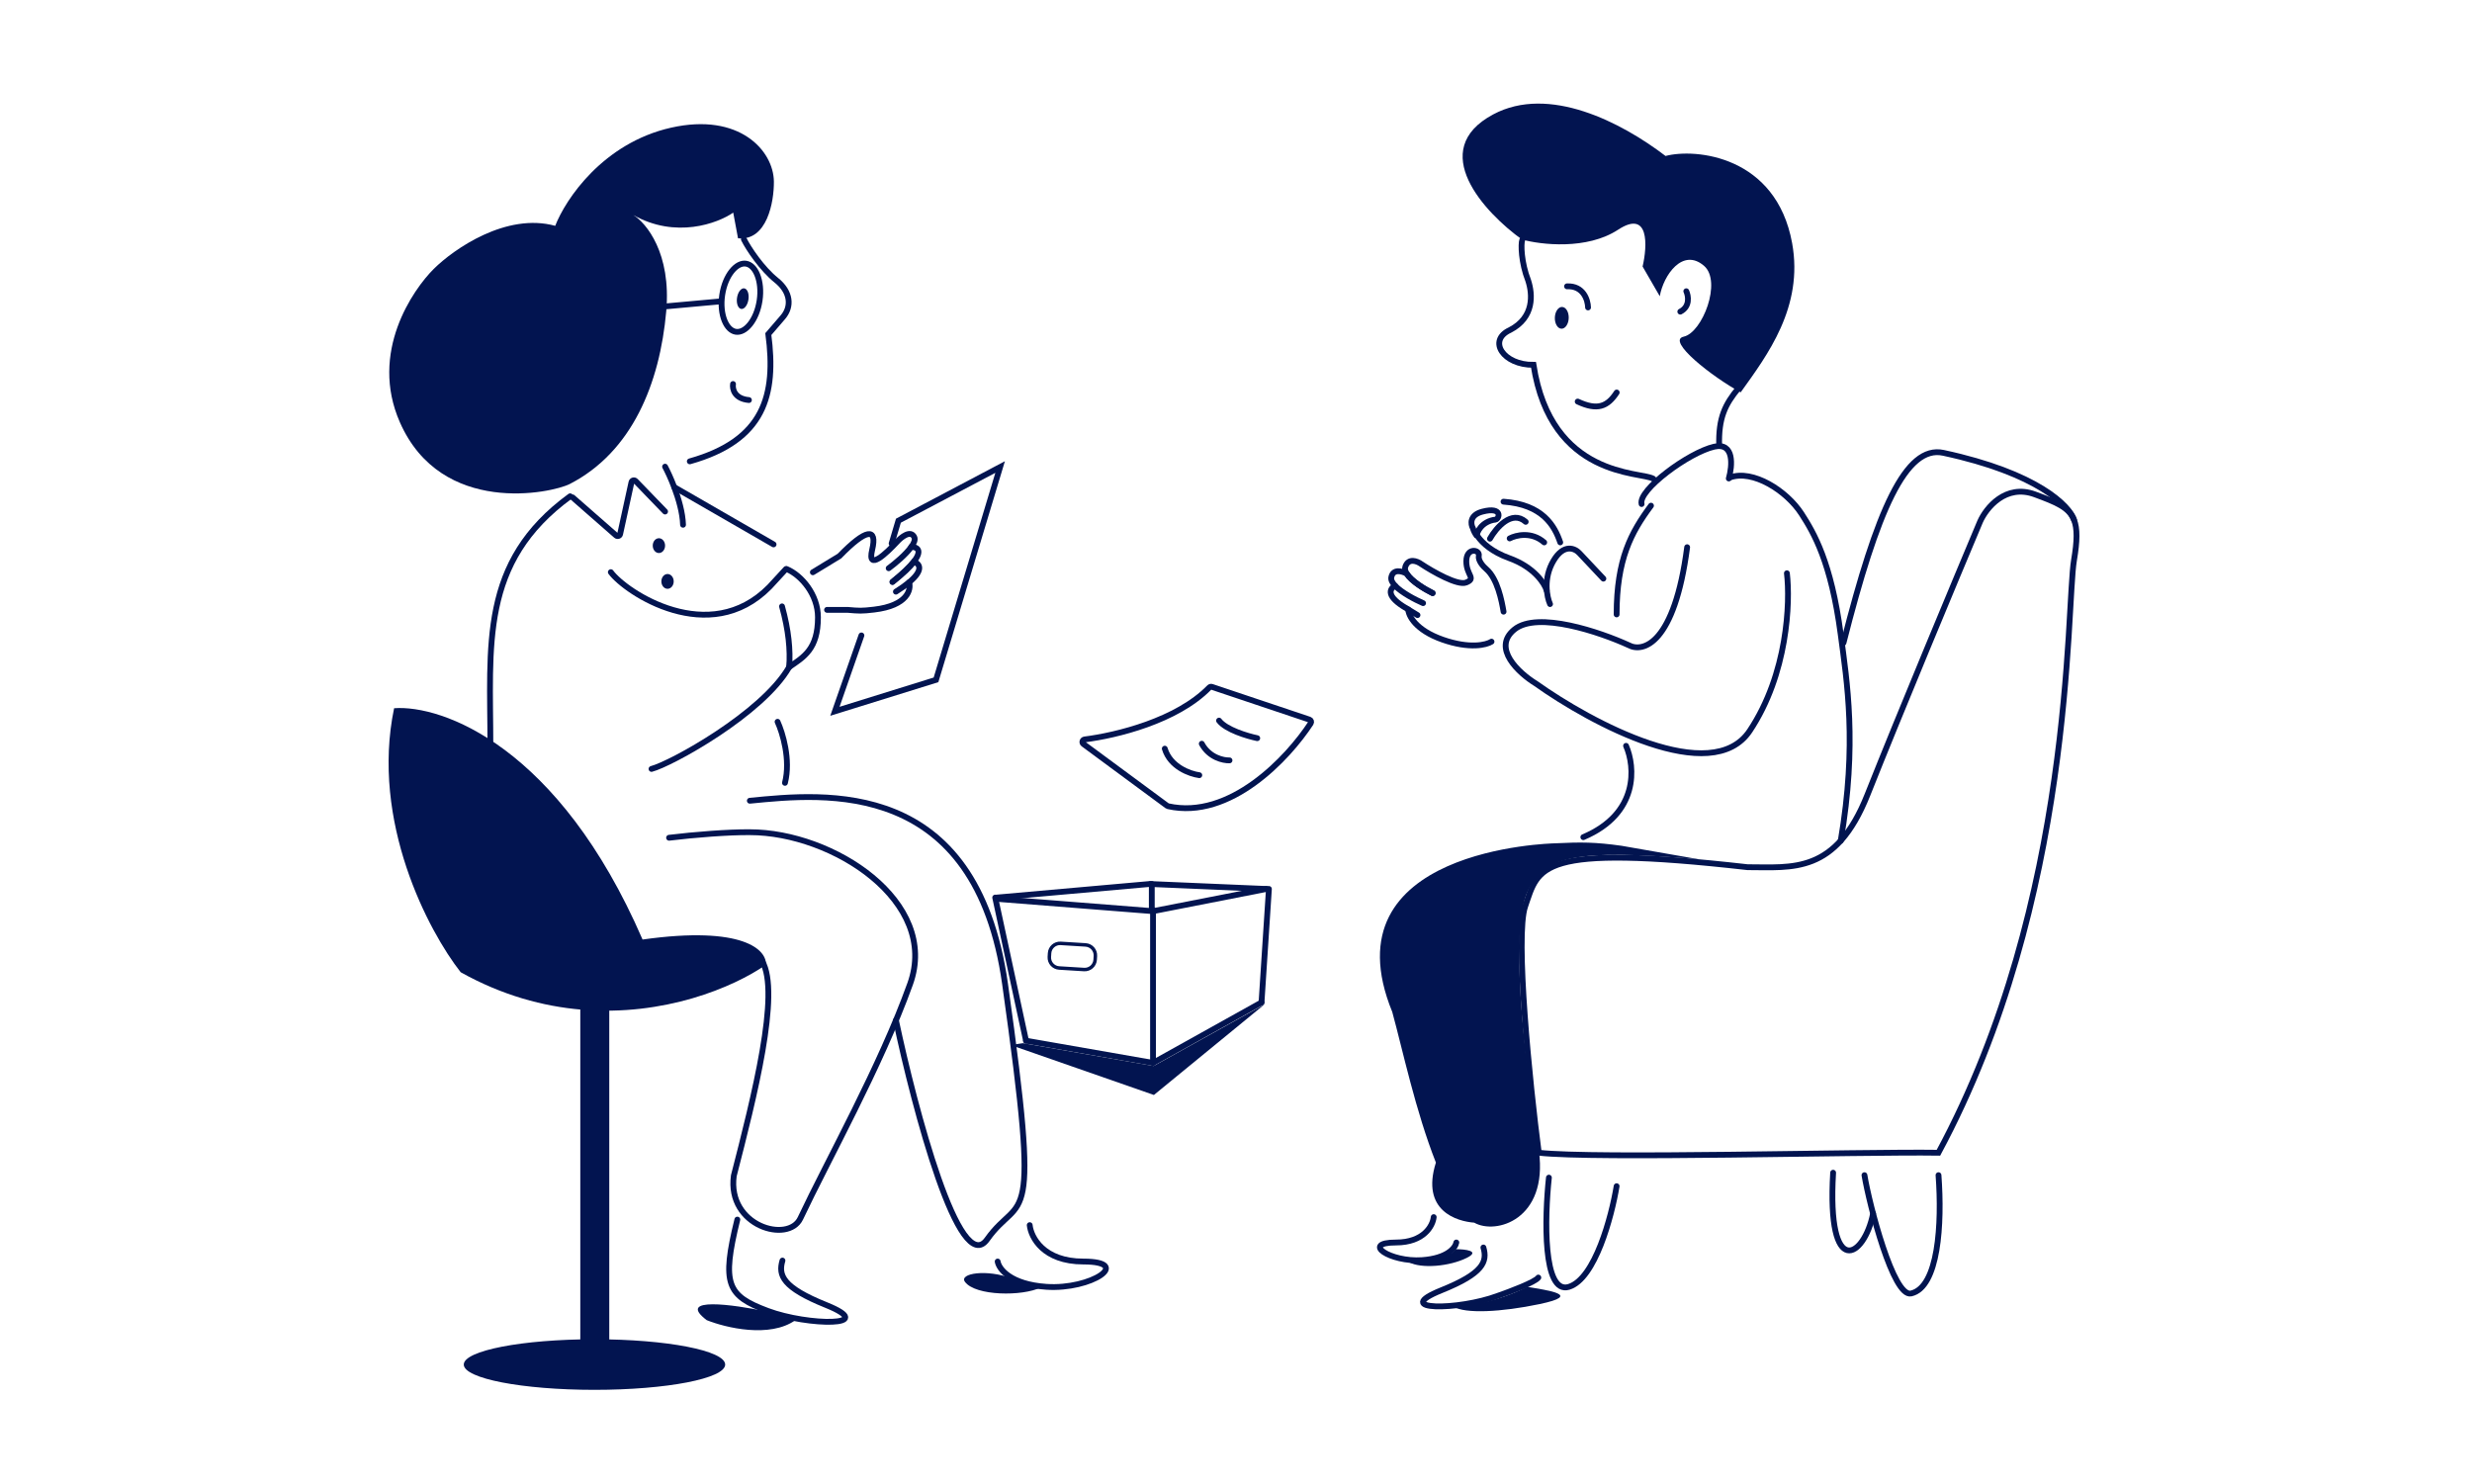 <svg width="528" height="317" viewBox="0 0 528 317" fill="none" xmlns="http://www.w3.org/2000/svg">
<path d="M258.299 146.862C251.358 153.971 238.463 157.103 231.666 157.959C231.186 158.019 231.017 158.645 231.407 158.932L249.29 172.132C249.348 172.175 249.416 172.206 249.486 172.222C262.727 175.179 275.072 161.988 279.971 154.495C280.157 154.209 280.018 153.831 279.695 153.722L258.851 146.727C258.656 146.661 258.443 146.715 258.299 146.862Z" stroke="#021450" stroke-width="1.241" stroke-linecap="round"/>
<path d="M268.539 157.688C266.432 157.251 261.85 155.887 260.375 153.935" stroke="#021450" stroke-width="1.241" stroke-linecap="round"/>
<path d="M262.613 162.432C261.296 162.476 258.268 161.826 256.688 158.875" stroke="#021450" stroke-width="1.241" stroke-linecap="round"/>
<path d="M256.161 165.595C254.186 165.331 249.946 163.829 248.787 159.929" stroke="#021450" stroke-width="1.241" stroke-linecap="round"/>
<path d="M142.306 66.465C143.4 54.125 138.063 47.634 135.257 45.931C144.332 51.049 153.275 47.722 156.612 45.419L157.635 50.903C163.852 51.531 165.333 43.097 165.297 38.801C165.24 32.174 157.914 23.991 143.339 27.272C128.765 30.554 120.767 42.618 118.589 48.24C108.154 45.369 96.945 53.182 92.644 57.447C88.198 61.875 78.836 75.26 85.41 90.205C94.279 110.368 117.871 105.361 121.721 103.378C135.027 96.525 140.94 81.89 142.306 66.465Z" fill="#021450"/>
<path d="M162.247 64.191C161.936 66.285 161.162 68.076 160.194 69.28C159.215 70.498 158.132 71.019 157.175 70.877C156.218 70.735 155.332 69.923 154.748 68.473C154.171 67.039 153.948 65.101 154.258 63.006C154.568 60.912 155.343 59.121 156.311 57.917C157.29 56.699 158.373 56.178 159.33 56.32C160.287 56.462 161.173 57.274 161.757 58.724C162.334 60.157 162.557 62.096 162.247 64.191Z" stroke="#021450" stroke-width="1.241"/>
<path d="M158.317 65.993C158.99 66.092 159.682 65.19 159.862 63.977C160.041 62.764 159.641 61.699 158.967 61.599C158.294 61.499 157.602 62.402 157.423 63.615C157.243 64.828 157.644 65.893 158.317 65.993Z" fill="#021450"/>
<path d="M142.343 65.431L153.741 64.397" stroke="#021450" stroke-width="1.241" stroke-linecap="round"/>
<path d="M158.889 51.119C159.873 53.102 162.778 57.436 165.811 59.862C168.913 62.343 169.175 65.505 167.194 67.784L164.107 71.368C165.811 84.405 163.301 94.058 147.334 98.552" stroke="#021450" stroke-width="1.241" stroke-linecap="round"/>
<path d="M342.47 123.608L337.359 118.175C336.434 117.147 334.029 116.031 331.809 119.79C329.589 123.549 330.397 127.524 331.079 129.042" stroke="#021450" stroke-width="1.241" stroke-linecap="round"/>
<path d="M315.477 114.547C314.97 113.862 314.7 113.26 314.605 112.842C314.118 111.99 313.828 110.023 316.648 109.291C321.027 108.155 320.297 110.854 319.421 110.996C316.502 111.337 315.283 113.79 315.477 114.547Z" stroke="#021450" stroke-width="1.241" stroke-linecap="round"/>
<path d="M330.356 126.143C329.918 124.637 327.699 121.143 322.327 119.215C318.709 117.917 316.653 116.045 315.608 114.547" stroke="#021450" stroke-width="1.241" stroke-linecap="round"/>
<path d="M322.455 115.016C323.783 114.308 327.115 113.488 329.829 115.865" stroke="#021450" stroke-width="1.241" stroke-linecap="round"/>
<path d="M318.241 115.074C319.539 112.773 322.883 108.831 325.878 111.472" stroke="#021450" stroke-width="1.241" stroke-linecap="round"/>
<path d="M333.253 115.865C332.057 112.348 329.514 107.76 321.139 107.168" stroke="#021450" stroke-width="1.241" stroke-linecap="round"/>
<path d="M194.636 116.857C195.243 116.011 195.547 115.24 195.271 114.708C194.467 113.16 192.491 114.748 191.604 115.736C189.395 118.112 185.144 122.243 186.29 117.437C187.435 112.63 184.999 112.926 179.292 118.793L173.62 122.245" stroke="#021450" stroke-width="1.241" stroke-linecap="round"/>
<path d="M194.173 124.394C194.661 125.897 193.878 129.376 186.695 130.219C183.977 130.538 183.569 130.494 181.018 130.278H176.649" stroke="#021450" stroke-width="1.241" stroke-linecap="round"/>
<path d="M189.816 121.387C191.228 120.346 193.479 118.456 194.634 116.843C195.889 116.828 197.104 117.536 195.167 120.009C194.329 121.079 192.9 122.481 190.628 124.298" stroke="#021450" stroke-width="1.241" stroke-linecap="round"/>
<path d="M190.63 124.314C192.903 122.496 194.332 121.095 195.17 120.024C196.367 120.362 197.444 121.667 194.173 124.394C193.458 124.99 192.534 125.655 191.359 126.391" stroke="#021450" stroke-width="1.241" stroke-linecap="round"/>
<path d="M121.776 106.014C102.429 120.137 104.744 137.748 104.744 159.514" stroke="#021450" stroke-width="1.241" stroke-linecap="round"/>
<path d="M122.303 106.254L131.591 114.387C131.892 114.651 132.366 114.495 132.452 114.103L134.873 103.022C134.963 102.611 135.474 102.465 135.766 102.768L142.055 109.273" stroke="#021450" stroke-width="1.241" stroke-linecap="round"/>
<path d="M142.055 99.69C142.57 100.656 143.309 102.226 144.001 104.05C144.951 106.554 145.813 109.539 145.89 112.1" stroke="#021450" stroke-width="1.241" stroke-linecap="round"/>
<path d="M144 104.05L165.23 116.292" stroke="#021450" stroke-width="1.241" stroke-linecap="round"/>
<path d="M130.467 122.225C133.639 126.525 151.503 138.432 164.358 125.367L167.864 121.563" stroke="#021450" stroke-width="1.241" stroke-linecap="round"/>
<path d="M139.158 164.257C143.285 163.19 162.86 152.463 168.561 142.495" stroke="#021450" stroke-width="1.241" stroke-linecap="round"/>
<path d="M167.033 129.537C168.446 134.617 168.844 138.904 168.561 142.495C171.706 140.335 174.711 138.674 174.711 131.863C174.711 127.045 171.206 122.893 168.034 121.563" stroke="#021450" stroke-width="1.241" stroke-linecap="round"/>
<path d="M140.738 118.138C141.465 118.138 142.055 117.43 142.055 116.556C142.055 115.683 141.465 114.975 140.738 114.975C140.011 114.975 139.421 115.683 139.421 116.556C139.421 117.43 140.011 118.138 140.738 118.138Z" fill="#021450"/>
<path d="M142.581 125.78C143.309 125.78 143.898 125.072 143.898 124.199C143.898 123.326 143.309 122.618 142.581 122.618C141.854 122.618 141.265 123.326 141.265 124.199C141.265 125.072 141.854 125.78 142.581 125.78Z" fill="#021450"/>
<path d="M156.571 82.032C156.401 83.06 156.842 85.184 159.963 85.458" stroke="#021450" stroke-width="1.241" stroke-linecap="round"/>
<path d="M245.749 188.844L270.504 189.898" stroke="#021450" stroke-width="1.241" stroke-linecap="round"/>
<path d="M245.486 188.844L212.829 191.743" stroke="#021450" stroke-width="1.241" stroke-linecap="round"/>
<path d="M212.565 191.742L219.149 222.313" stroke="#021450" stroke-width="1.241" stroke-linecap="round"/>
<path d="M219.149 222.313L246.275 227.057" stroke="#021450" stroke-width="1.241" stroke-linecap="round"/>
<path d="M246.276 226.794V194.378" stroke="#021450" stroke-width="1.241" stroke-linecap="round"/>
<path d="M246.275 194.642L212.829 192.006" stroke="#021450" stroke-width="1.241" stroke-linecap="round"/>
<path d="M246.275 194.642L270.504 189.898" stroke="#021450" stroke-width="1.241" stroke-linecap="round"/>
<path d="M271.031 189.898L269.451 214.144" stroke="#021450" stroke-width="1.241" stroke-linecap="round"/>
<path d="M269.451 214.144L246.275 227.057" stroke="#021450" stroke-width="1.241" stroke-linecap="round"/>
<path d="M246.013 188.844V194.115" stroke="#021450" stroke-width="1.241" stroke-linecap="round"/>
<path d="M226.55 201.522L231.871 201.851C233.105 201.928 234.044 202.991 233.967 204.225L233.919 205.013C233.842 206.248 232.78 207.187 231.546 207.111L226.225 206.782C224.991 206.705 224.053 205.642 224.129 204.407L224.178 203.619C224.254 202.385 225.316 201.446 226.55 201.522Z" stroke="#021450" stroke-width="0.745"/>
<path d="M246.465 233.91L270.109 214.539L246.407 227.716L218.491 222.841L215.858 223.236L246.465 233.91Z" fill="#021450"/>
<path d="M162.791 205.315C166.742 212.035 161.035 234.481 156.734 251.172C155.285 261.977 168.409 265.666 170.955 260.264C176.791 247.877 188.074 227.795 194.394 210.191C200.714 192.586 177.934 177.775 160.158 177.775C155.681 177.731 148.306 178.302 142.908 178.961" stroke="#021450" stroke-width="1.241" stroke-linecap="round"/>
<path d="M160.158 171.054C176.223 169.473 208.457 166.021 214.672 210.191C222.442 265.403 218.228 254.334 210.854 264.744C204.955 273.072 195.403 237.028 191.366 217.965" stroke="#021450" stroke-width="1.241" stroke-linecap="round"/>
<path d="M190.444 116.106L191.893 111.23L213.619 99.766L199.925 145.227L178.33 151.948L183.992 135.74" stroke="#021450" stroke-width="1.241" stroke-linecap="round"/>
<path d="M150.941 282.006C144.304 276.946 156.69 278.668 163.713 280.161L169.902 282.006C164.424 285.908 154.978 283.631 150.941 282.006Z" fill="#021450"/>
<path d="M206.113 273.836C204.746 271.986 210.853 271.069 216.121 273.107L222.31 275.022C218.403 276.955 208.352 276.867 206.113 273.836Z" fill="#021450"/>
<path d="M84.179 151.289C79.122 175.535 91.553 198.99 98.4 207.687C107.252 212.634 116.027 214.991 124.209 215.68C141.828 217.163 156.687 210.905 163.581 206.106C163.845 203.031 158.946 197.646 137.246 200.703C119.337 159.38 94.405 150.542 84.179 151.289Z" fill="#021450"/>
<path d="M219.94 261.713C220.203 264.305 222.863 269.488 231.396 269.488C242.062 269.488 233.108 275.549 223.495 274.89C215.805 274.363 213.356 271.069 213.093 269.488" stroke="#021450" stroke-width="1.241" stroke-linecap="round"/>
<path d="M167.127 269.283C166.194 272.442 167.185 275.043 176.413 278.759C187.948 283.404 172.61 283.27 163.959 280.025C155.305 276.781 154.096 274.363 157.49 260.527" stroke="#021450" stroke-width="1.241" stroke-linecap="round"/>
<path d="M126.975 296.897C111.557 296.897 99.059 294.478 99.059 291.495C99.059 288.511 111.557 286.092 126.975 286.092C142.392 286.092 154.891 288.511 154.891 291.495C154.891 294.478 142.392 296.897 126.975 296.897Z" fill="#021450"/>
<path d="M166.083 154.188C167.137 156.472 168.927 162.279 167.663 167.233" stroke="#021450" stroke-width="1.241" stroke-linecap="round"/>
<path d="M130.135 286.224V214.012H123.946V286.224H130.135Z" fill="#021450"/>
<path d="M345.298 131.25C345.298 119.488 348.381 113.755 352.639 108.021" stroke="#021450" stroke-width="1.241" stroke-linecap="round"/>
<path d="M393.16 179.62C396.708 158.89 394.481 145.511 393.16 135.514C391.116 120.052 387.402 113.798 384.816 109.786C381.586 104.774 374.372 100.246 369.523 101.993" stroke="#021450" stroke-width="1.241" stroke-linecap="round"/>
<path d="M353.149 102.276C350.585 100.696 331.293 102.219 327.543 77.935C321.121 78.01 317.63 72.746 322.53 70.494C327.752 67.799 327.36 62.85 326.414 59.935C324.91 56.111 324.819 52.097 325.143 51.257" stroke="#021450" stroke-width="1.241" stroke-linecap="round"/>
<path d="M333.514 70.22C332.696 70.195 332.064 69.135 332.103 67.851C332.142 66.568 332.837 65.547 333.655 65.572C334.474 65.597 335.106 66.658 335.067 67.941C335.028 69.225 334.332 70.245 333.514 70.22Z" fill="#021450"/>
<path d="M339.195 65.676C339.161 64.107 338.215 61.008 334.704 61.166" stroke="#021450" stroke-width="1.241" stroke-linecap="round"/>
<path d="M345.315 83.846C343.346 86.879 341.184 87.74 336.985 85.783" stroke="#021450" stroke-width="1.241" stroke-linecap="round"/>
<path d="M360.181 62.213C360.637 63.216 361.019 65.491 358.898 66.575" stroke="#021450" stroke-width="1.241" stroke-linecap="round"/>
<path d="M382.781 51.919C385.28 65.597 377.463 75.894 371.796 83.809C365.744 80.537 355.824 72.755 359.628 71.916C363.627 71.033 367.845 60.118 363.961 56.779C359.405 52.861 355.298 58.789 354.516 63.283L350.846 56.933C351.884 52.491 352.291 44.7 345.617 49.068C338.943 53.435 329.154 52.291 325.094 51.173C317.088 45.438 304.649 32.062 318.943 24.435C330.832 18.09 346.303 26.111 355.746 33.319C362.14 31.629 379.375 33.269 382.781 51.919Z" fill="#021450"/>
<path d="M371.351 82.893C368.461 86.374 367.025 89.266 367.204 95.255" stroke="#021450" stroke-width="1.241" stroke-linecap="round"/>
<path d="M300.793 130.19C300.826 131.49 302.337 134.598 308.118 136.632C313.898 138.667 317.498 137.77 318.575 137.068" stroke="#021450" stroke-width="1.241" stroke-linecap="round"/>
<path d="M298.02 125.159C296.997 125.596 295.893 127.076 299.659 129.498L300.793 130.191L302.766 131.396" stroke="#021450" stroke-width="1.241" stroke-linecap="round"/>
<path d="M305.996 126.699C304.322 125.877 301.485 124.166 300.473 122.557C299.533 122.019 297.556 121.419 297.171 123.317C297.054 123.889 297.406 124.523 298.02 125.159C299.441 126.629 302.268 128.107 303.961 128.841" stroke="#021450" stroke-width="1.241" stroke-linecap="round"/>
<path d="M321.149 130.664C320.757 128.362 319.866 123.653 317.463 121.562C316.842 121.049 315.652 119.758 315.863 118.708C316.127 117.396 313.216 116.867 313.194 119.871C313.173 122.876 315.405 123.543 313.151 124.441C311.347 125.16 305.994 122.094 303.543 120.472C302.702 119.866 300.852 119.13 300.172 121.036C300.004 121.508 300.139 122.027 300.473 122.556C301.485 124.165 304.322 125.876 305.996 126.699" stroke="#021450" stroke-width="1.241" stroke-linecap="round"/>
<path d="M360.363 116.896C357.66 137.615 350.91 139.478 347.873 137.819C341.8 135.04 328.419 130.474 323.481 134.454C318.544 138.434 324.461 143.818 328.037 146.013C339.889 154.451 365.624 168.283 373.735 156.109C381.846 143.935 382.404 128.601 381.669 122.456" stroke="#021450" stroke-width="1.241" stroke-linecap="round"/>
<path d="M369.257 102.213C370.024 99.535 370.474 94.428 366.135 95.42C360.713 96.661 349.821 104.695 350.631 107.67" stroke="#021450" stroke-width="1.241" stroke-linecap="round"/>
<path d="M346.352 180.674L362.943 183.573C336.608 181.333 329.434 182.712 326.073 190.952C322.712 199.192 325.283 224.29 328.707 245.9C330.657 260.553 319.489 263.821 314.88 261.186C311.208 260.909 303.436 258.696 306.697 248.35C302.346 237.312 299.641 224.452 297.374 216.166C283.109 181.237 331.411 180.18 332.128 180.147C332.129 180.147 332.129 180.147 332.13 180.147C337.793 179.873 340.69 179.883 346.352 180.674Z" fill="#021450"/>
<path d="M313.312 268.697C316.262 267.221 312.961 266.852 310.942 266.852C309.046 269.277 303.381 269.839 300.922 269.619C303.556 271.069 309.625 270.542 313.312 268.697Z" fill="#021450"/>
<path d="M306.229 260C306.044 261.807 304.166 265.422 298.145 265.422C290.617 265.422 296.936 269.649 303.72 269.189C309.147 268.822 310.876 266.525 311.062 265.422" stroke="#021450" stroke-width="1.241" stroke-linecap="round"/>
<path d="M328.838 278.58C338.196 276.617 330.505 275.637 326.203 274.89C319.093 278.448 313.386 278.844 310.402 279.107C312.948 280.688 320.675 280.293 328.838 278.58Z" fill="#021450"/>
<path d="M316.844 266.492C317.741 269.531 316.789 272.032 307.913 275.607C296.818 280.074 311.57 279.944 319.893 276.824C322.524 275.916 327.943 273.862 328.575 272.913" stroke="#021450" stroke-width="1.241" stroke-linecap="round"/>
<path d="M442.994 111.059C442.076 108.085 435.209 101.058 415.088 96.736C407.056 95.01 400.92 109.069 393.756 137.321" stroke="#021450" stroke-width="1.241" stroke-linecap="round"/>
<path d="M442.993 111.059C441.937 108.407 439.281 107.327 434.655 105.616C428.371 103.292 424.222 108.521 422.932 111.425C417.736 123.77 405.651 152.719 398.884 169.759C392.116 186.8 382.827 185.25 373.264 185.25C328.308 180.167 328.671 185.251 325.77 193.601C323.563 199.957 326.737 231.482 328.671 246.247C340.756 247.603 397.116 246.005 414.035 246.247C443.159 192.149 441.301 129.7 442.993 119.655C443.689 115.525 443.731 112.909 442.993 111.059Z" stroke="#021450" stroke-width="1.241" stroke-linecap="round"/>
<path d="M347.313 159.327C349.244 163.726 350.123 173.785 338.187 178.829" stroke="#021450" stroke-width="1.241" stroke-linecap="round"/>
<path d="M330.833 251.567C329.92 260.056 329.493 276.607 335.097 274.899C340.7 273.191 344.233 259.852 345.298 253.397" stroke="#021450" stroke-width="1.241" stroke-linecap="round"/>
<path d="M414.049 251.04C414.82 261.442 414.05 274.995 408.185 276.313C404.411 277.162 399.3 257.486 398.233 251.04" stroke="#021450" stroke-width="1.241" stroke-linecap="round"/>
<path d="M400.077 259.245C398.199 268.72 390.176 273.551 391.542 250.513" stroke="#021450" stroke-width="1.241" stroke-linecap="round"/>
</svg>
